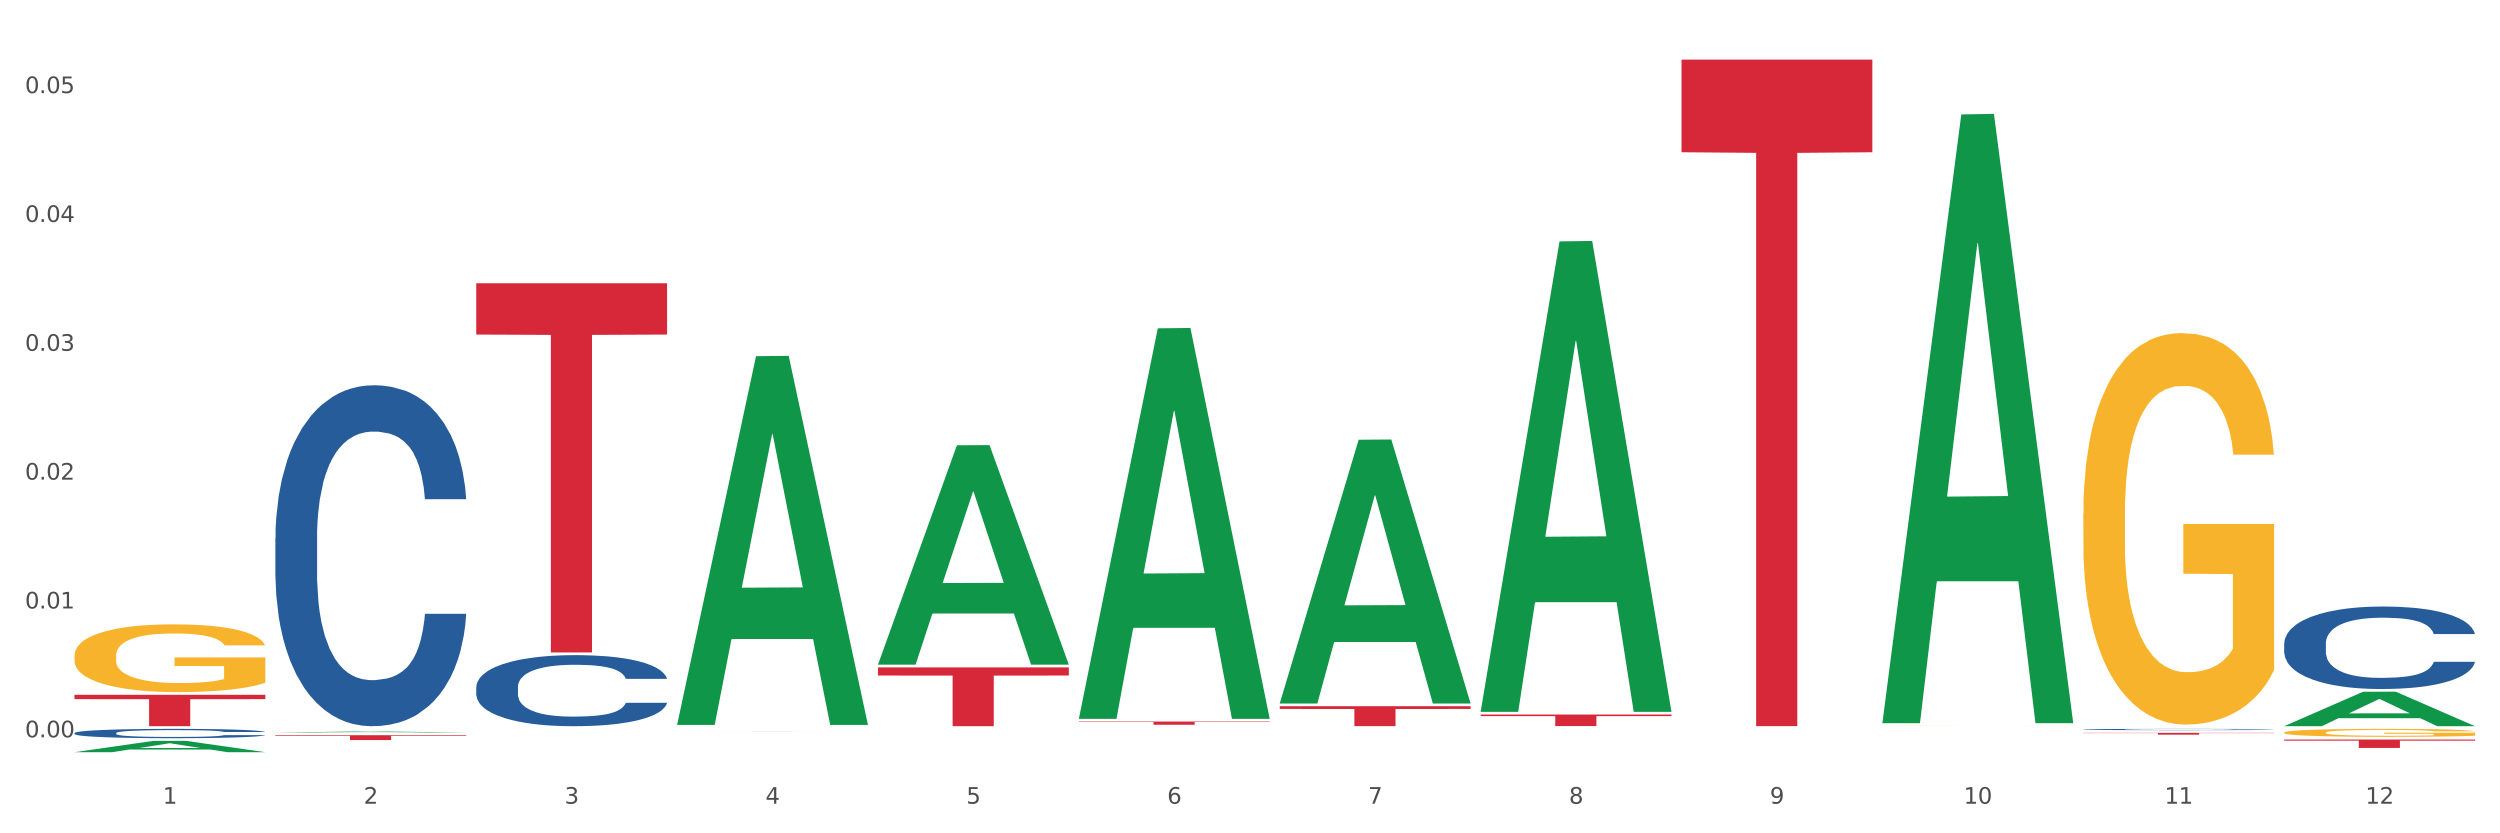 <?xml version="1.0" encoding="utf-8" standalone="no"?>
<!DOCTYPE svg PUBLIC "-//W3C//DTD SVG 1.1//EN"
  "http://www.w3.org/Graphics/SVG/1.1/DTD/svg11.dtd">
<svg xmlns:xlink="http://www.w3.org/1999/xlink" width="1080pt" height="360pt" viewBox="0 0 1080 360" xmlns="http://www.w3.org/2000/svg" version="1.1">
 <rect x="0" y="0" width="1080" height="360" fill="#333333" stroke="none"/>
 <defs>
  <style type="text/css">*{stroke-linejoin: round; stroke-linecap: butt}</style>
 </defs>
 <g id="figure_1">
  <g id="patch_1">
   <path d="M 0 360 
L 1080 360 
L 1080 0 
L 0 0 
z
" style="fill: #ffffff; stroke: #ffffff; stroke-linejoin: miter"/>
  </g>
  <g id="axes_1">
   <g id="matplotlib.axis_1">
    <g id="xtick_1">
     <g id="text_1">
      <!-- 1 -->
      <g style="fill: #4d4d4d" transform="translate(70.342 347.204) scale(0.096 -0.096)">
       <defs>
        <path id="DejaVuSans-31" d="M 794 531 
L 1825 531 
L 1825 4091 
L 703 3866 
L 703 4441 
L 1819 4666 
L 2450 4666 
L 2450 531 
L 3481 531 
L 3481 0 
L 794 0 
L 794 531 
z
" transform="scale(0.016)"/>
       </defs>
       <use xlink:href="#DejaVuSans-31"/>
      </g>
     </g>
    </g>
    <g id="xtick_2">
     <g id="text_2">
      <!-- 2 -->
      <g style="fill: #4d4d4d" transform="translate(157.122 347.204) scale(0.096 -0.096)">
       <defs>
        <path id="DejaVuSans-32" d="M 1228 531 
L 3431 531 
L 3431 0 
L 469 0 
L 469 531 
Q 828 903 1448 1529 
Q 2069 2156 2228 2338 
Q 2531 2678 2651 2914 
Q 2772 3150 2772 3378 
Q 2772 3750 2511 3984 
Q 2250 4219 1831 4219 
Q 1534 4219 1204 4116 
Q 875 4013 500 3803 
L 500 4441 
Q 881 4594 1212 4672 
Q 1544 4750 1819 4750 
Q 2544 4750 2975 4387 
Q 3406 4025 3406 3419 
Q 3406 3131 3298 2873 
Q 3191 2616 2906 2266 
Q 2828 2175 2409 1742 
Q 1991 1309 1228 531 
z
" transform="scale(0.016)"/>
       </defs>
       <use xlink:href="#DejaVuSans-32"/>
      </g>
     </g>
    </g>
    <g id="xtick_3">
     <g id="text_3">
      <!-- 3 -->
      <g style="fill: #4d4d4d" transform="translate(243.902 347.204) scale(0.096 -0.096)">
       <defs>
        <path id="DejaVuSans-33" d="M 2597 2516 
Q 3050 2419 3304 2112 
Q 3559 1806 3559 1356 
Q 3559 666 3084 287 
Q 2609 -91 1734 -91 
Q 1441 -91 1130 -33 
Q 819 25 488 141 
L 488 750 
Q 750 597 1062 519 
Q 1375 441 1716 441 
Q 2309 441 2620 675 
Q 2931 909 2931 1356 
Q 2931 1769 2642 2001 
Q 2353 2234 1838 2234 
L 1294 2234 
L 1294 2753 
L 1863 2753 
Q 2328 2753 2575 2939 
Q 2822 3125 2822 3475 
Q 2822 3834 2567 4026 
Q 2313 4219 1838 4219 
Q 1578 4219 1281 4162 
Q 984 4106 628 3988 
L 628 4550 
Q 988 4650 1302 4700 
Q 1616 4750 1894 4750 
Q 2613 4750 3031 4423 
Q 3450 4097 3450 3541 
Q 3450 3153 3228 2886 
Q 3006 2619 2597 2516 
z
" transform="scale(0.016)"/>
       </defs>
       <use xlink:href="#DejaVuSans-33"/>
      </g>
     </g>
    </g>
    <g id="xtick_4">
     <g id="text_4">
      <!-- 4 -->
      <g style="fill: #4d4d4d" transform="translate(330.683 347.204) scale(0.096 -0.096)">
       <defs>
        <path id="DejaVuSans-34" d="M 2419 4116 
L 825 1625 
L 2419 1625 
L 2419 4116 
z
M 2253 4666 
L 3047 4666 
L 3047 1625 
L 3713 1625 
L 3713 1100 
L 3047 1100 
L 3047 0 
L 2419 0 
L 2419 1100 
L 313 1100 
L 313 1709 
L 2253 4666 
z
" transform="scale(0.016)"/>
       </defs>
       <use xlink:href="#DejaVuSans-34"/>
      </g>
     </g>
    </g>
    <g id="xtick_5">
     <g id="text_5">
      <!-- 5 -->
      <g style="fill: #4d4d4d" transform="translate(417.463 347.204) scale(0.096 -0.096)">
       <defs>
        <path id="DejaVuSans-35" d="M 691 4666 
L 3169 4666 
L 3169 4134 
L 1269 4134 
L 1269 2991 
Q 1406 3038 1543 3061 
Q 1681 3084 1819 3084 
Q 2600 3084 3056 2656 
Q 3513 2228 3513 1497 
Q 3513 744 3044 326 
Q 2575 -91 1722 -91 
Q 1428 -91 1123 -41 
Q 819 9 494 109 
L 494 744 
Q 775 591 1075 516 
Q 1375 441 1709 441 
Q 2250 441 2565 725 
Q 2881 1009 2881 1497 
Q 2881 1984 2565 2268 
Q 2250 2553 1709 2553 
Q 1456 2553 1204 2497 
Q 953 2441 691 2322 
L 691 4666 
z
" transform="scale(0.016)"/>
       </defs>
       <use xlink:href="#DejaVuSans-35"/>
      </g>
     </g>
    </g>
    <g id="xtick_6">
     <g id="text_6">
      <!-- 6 -->
      <g style="fill: #4d4d4d" transform="translate(504.243 347.204) scale(0.096 -0.096)">
       <defs>
        <path id="DejaVuSans-36" d="M 2113 2584 
Q 1688 2584 1439 2293 
Q 1191 2003 1191 1497 
Q 1191 994 1439 701 
Q 1688 409 2113 409 
Q 2538 409 2786 701 
Q 3034 994 3034 1497 
Q 3034 2003 2786 2293 
Q 2538 2584 2113 2584 
z
M 3366 4563 
L 3366 3988 
Q 3128 4100 2886 4159 
Q 2644 4219 2406 4219 
Q 1781 4219 1451 3797 
Q 1122 3375 1075 2522 
Q 1259 2794 1537 2939 
Q 1816 3084 2150 3084 
Q 2853 3084 3261 2657 
Q 3669 2231 3669 1497 
Q 3669 778 3244 343 
Q 2819 -91 2113 -91 
Q 1303 -91 875 529 
Q 447 1150 447 2328 
Q 447 3434 972 4092 
Q 1497 4750 2381 4750 
Q 2619 4750 2861 4703 
Q 3103 4656 3366 4563 
z
" transform="scale(0.016)"/>
       </defs>
       <use xlink:href="#DejaVuSans-36"/>
      </g>
     </g>
    </g>
    <g id="xtick_7">
     <g id="text_7">
      <!-- 7 -->
      <g style="fill: #4d4d4d" transform="translate(591.024 347.204) scale(0.096 -0.096)">
       <defs>
        <path id="DejaVuSans-37" d="M 525 4666 
L 3525 4666 
L 3525 4397 
L 1831 0 
L 1172 0 
L 2766 4134 
L 525 4134 
L 525 4666 
z
" transform="scale(0.016)"/>
       </defs>
       <use xlink:href="#DejaVuSans-37"/>
      </g>
     </g>
    </g>
    <g id="xtick_8">
     <g id="text_8">
      <!-- 8 -->
      <g style="fill: #4d4d4d" transform="translate(677.804 347.204) scale(0.096 -0.096)">
       <defs>
        <path id="DejaVuSans-38" d="M 2034 2216 
Q 1584 2216 1326 1975 
Q 1069 1734 1069 1313 
Q 1069 891 1326 650 
Q 1584 409 2034 409 
Q 2484 409 2743 651 
Q 3003 894 3003 1313 
Q 3003 1734 2745 1975 
Q 2488 2216 2034 2216 
z
M 1403 2484 
Q 997 2584 770 2862 
Q 544 3141 544 3541 
Q 544 4100 942 4425 
Q 1341 4750 2034 4750 
Q 2731 4750 3128 4425 
Q 3525 4100 3525 3541 
Q 3525 3141 3298 2862 
Q 3072 2584 2669 2484 
Q 3125 2378 3379 2068 
Q 3634 1759 3634 1313 
Q 3634 634 3220 271 
Q 2806 -91 2034 -91 
Q 1263 -91 848 271 
Q 434 634 434 1313 
Q 434 1759 690 2068 
Q 947 2378 1403 2484 
z
M 1172 3481 
Q 1172 3119 1398 2916 
Q 1625 2713 2034 2713 
Q 2441 2713 2670 2916 
Q 2900 3119 2900 3481 
Q 2900 3844 2670 4047 
Q 2441 4250 2034 4250 
Q 1625 4250 1398 4047 
Q 1172 3844 1172 3481 
z
" transform="scale(0.016)"/>
       </defs>
       <use xlink:href="#DejaVuSans-38"/>
      </g>
     </g>
    </g>
    <g id="xtick_9">
     <g id="text_9">
      <!-- 9 -->
      <g style="fill: #4d4d4d" transform="translate(764.584 347.204) scale(0.096 -0.096)">
       <defs>
        <path id="DejaVuSans-39" d="M 703 97 
L 703 672 
Q 941 559 1184 500 
Q 1428 441 1663 441 
Q 2288 441 2617 861 
Q 2947 1281 2994 2138 
Q 2813 1869 2534 1725 
Q 2256 1581 1919 1581 
Q 1219 1581 811 2004 
Q 403 2428 403 3163 
Q 403 3881 828 4315 
Q 1253 4750 1959 4750 
Q 2769 4750 3195 4129 
Q 3622 3509 3622 2328 
Q 3622 1225 3098 567 
Q 2575 -91 1691 -91 
Q 1453 -91 1209 -44 
Q 966 3 703 97 
z
M 1959 2075 
Q 2384 2075 2632 2365 
Q 2881 2656 2881 3163 
Q 2881 3666 2632 3958 
Q 2384 4250 1959 4250 
Q 1534 4250 1286 3958 
Q 1038 3666 1038 3163 
Q 1038 2656 1286 2365 
Q 1534 2075 1959 2075 
z
" transform="scale(0.016)"/>
       </defs>
       <use xlink:href="#DejaVuSans-39"/>
      </g>
     </g>
    </g>
    <g id="xtick_10">
     <g id="text_10">
      <!-- 10 -->
      <g style="fill: #4d4d4d" transform="translate(848.311 347.204) scale(0.096 -0.096)">
       <defs>
        <path id="DejaVuSans-30" d="M 2034 4250 
Q 1547 4250 1301 3770 
Q 1056 3291 1056 2328 
Q 1056 1369 1301 889 
Q 1547 409 2034 409 
Q 2525 409 2770 889 
Q 3016 1369 3016 2328 
Q 3016 3291 2770 3770 
Q 2525 4250 2034 4250 
z
M 2034 4750 
Q 2819 4750 3233 4129 
Q 3647 3509 3647 2328 
Q 3647 1150 3233 529 
Q 2819 -91 2034 -91 
Q 1250 -91 836 529 
Q 422 1150 422 2328 
Q 422 3509 836 4129 
Q 1250 4750 2034 4750 
z
" transform="scale(0.016)"/>
       </defs>
       <use xlink:href="#DejaVuSans-31"/>
       <use xlink:href="#DejaVuSans-30" transform="translate(63.623 0)"/>
      </g>
     </g>
    </g>
    <g id="xtick_11">
     <g id="text_11">
      <!-- 11 -->
      <g style="fill: #4d4d4d" transform="translate(935.091 347.204) scale(0.096 -0.096)">
       <use xlink:href="#DejaVuSans-31"/>
       <use xlink:href="#DejaVuSans-31" transform="translate(63.623 0)"/>
      </g>
     </g>
    </g>
    <g id="xtick_12">
     <g id="text_12">
      <!-- 12 -->
      <g style="fill: #4d4d4d" transform="translate(1021.871 347.204) scale(0.096 -0.096)">
       <use xlink:href="#DejaVuSans-31"/>
       <use xlink:href="#DejaVuSans-32" transform="translate(63.623 0)"/>
      </g>
     </g>
    </g>
    <g id="xtick_13"/>
    <g id="xtick_14"/>
    <g id="xtick_15"/>
    <g id="xtick_16"/>
    <g id="xtick_17"/>
    <g id="xtick_18"/>
    <g id="xtick_19"/>
    <g id="xtick_20"/>
    <g id="xtick_21"/>
    <g id="xtick_22"/>
    <g id="xtick_23"/>
   </g>
   <g id="matplotlib.axis_2">
    <g id="ytick_1">
     <g id="text_13">
      <!-- 0.00 -->
      <g style="fill: #4d4d4d" transform="translate(10.8 318.524) scale(0.096 -0.096)">
       <defs>
        <path id="DejaVuSans-2e" d="M 684 794 
L 1344 794 
L 1344 0 
L 684 0 
L 684 794 
z
" transform="scale(0.016)"/>
       </defs>
       <use xlink:href="#DejaVuSans-30"/>
       <use xlink:href="#DejaVuSans-2e" transform="translate(63.623 0)"/>
       <use xlink:href="#DejaVuSans-30" transform="translate(95.41 0)"/>
       <use xlink:href="#DejaVuSans-30" transform="translate(159.033 0)"/>
      </g>
     </g>
    </g>
    <g id="ytick_2">
     <g id="text_14">
      <!-- 0.01 -->
      <g style="fill: #4d4d4d" transform="translate(10.8 262.864) scale(0.096 -0.096)">
       <use xlink:href="#DejaVuSans-30"/>
       <use xlink:href="#DejaVuSans-2e" transform="translate(63.623 0)"/>
       <use xlink:href="#DejaVuSans-30" transform="translate(95.41 0)"/>
       <use xlink:href="#DejaVuSans-31" transform="translate(159.033 0)"/>
      </g>
     </g>
    </g>
    <g id="ytick_3">
     <g id="text_15">
      <!-- 0.02 -->
      <g style="fill: #4d4d4d" transform="translate(10.8 207.205) scale(0.096 -0.096)">
       <use xlink:href="#DejaVuSans-30"/>
       <use xlink:href="#DejaVuSans-2e" transform="translate(63.623 0)"/>
       <use xlink:href="#DejaVuSans-30" transform="translate(95.41 0)"/>
       <use xlink:href="#DejaVuSans-32" transform="translate(159.033 0)"/>
      </g>
     </g>
    </g>
    <g id="ytick_4">
     <g id="text_16">
      <!-- 0.03 -->
      <g style="fill: #4d4d4d" transform="translate(10.8 151.545) scale(0.096 -0.096)">
       <use xlink:href="#DejaVuSans-30"/>
       <use xlink:href="#DejaVuSans-2e" transform="translate(63.623 0)"/>
       <use xlink:href="#DejaVuSans-30" transform="translate(95.41 0)"/>
       <use xlink:href="#DejaVuSans-33" transform="translate(159.033 0)"/>
      </g>
     </g>
    </g>
    <g id="ytick_5">
     <g id="text_17">
      <!-- 0.04 -->
      <g style="fill: #4d4d4d" transform="translate(10.8 95.886) scale(0.096 -0.096)">
       <use xlink:href="#DejaVuSans-30"/>
       <use xlink:href="#DejaVuSans-2e" transform="translate(63.623 0)"/>
       <use xlink:href="#DejaVuSans-30" transform="translate(95.41 0)"/>
       <use xlink:href="#DejaVuSans-34" transform="translate(159.033 0)"/>
      </g>
     </g>
    </g>
    <g id="ytick_6">
     <g id="text_18">
      <!-- 0.05 -->
      <g style="fill: #4d4d4d" transform="translate(10.8 40.227) scale(0.096 -0.096)">
       <use xlink:href="#DejaVuSans-30"/>
       <use xlink:href="#DejaVuSans-2e" transform="translate(63.623 0)"/>
       <use xlink:href="#DejaVuSans-30" transform="translate(95.41 0)"/>
       <use xlink:href="#DejaVuSans-35" transform="translate(159.033 0)"/>
      </g>
     </g>
    </g>
    <g id="ytick_7"/>
    <g id="ytick_8"/>
    <g id="ytick_9"/>
    <g id="ytick_10"/>
    <g id="ytick_11"/>
   </g>
   <g id="PolyCollection_1">
    <path d="M 32.175 324.94 
L 32.26 324.936 
L 66.256 320.058 
L 80.365 320.054 
L 114.616 324.95 
L 98.298 324.95 
L 90.904 323.809 
L 55.803 323.809 
L 55.548 323.828 
L 48.408 324.95 
L 32.175 324.95 
L 32.175 324.94 
L 60.222 323.129 
L 86.484 323.125 
L 73.481 321.097 
L 73.311 321.088 
L 73.141 321.102 
L 60.137 323.125 
L 60.222 323.129 
L 32.175 324.94 
z
" clip-path="url(#pef6e9299aa)" style="fill: #109648"/>
    <path d="M 986.759 316.465 
L 986.856 316.462 
L 986.856 316.349 
L 987.051 316.252 
L 988.024 316.016 
L 989.484 315.821 
L 990.555 315.718 
L 991.625 315.633 
L 992.891 315.548 
L 994.448 315.461 
L 997.271 315.332 
L 999.023 315.266 
L 1001.164 315.197 
L 1005.057 315.096 
L 1007.88 315.04 
L 1010.8 314.993 
L 1015.569 314.936 
L 1018.684 314.911 
L 1021.993 314.892 
L 1025.984 314.88 
L 1029.001 314.877 
L 1035.62 314.886 
L 1041.265 314.914 
L 1043.991 314.936 
L 1047.495 314.974 
L 1049.344 314.999 
L 1052.361 315.049 
L 1055.476 315.115 
L 1057.617 315.172 
L 1060.829 315.278 
L 1063.263 315.385 
L 1065.501 315.517 
L 1066.669 315.608 
L 1067.545 315.693 
L 1068.324 315.79 
L 1069.103 315.944 
L 1051.583 315.944 
L 1050.901 315.834 
L 1049.831 315.73 
L 1048.273 315.63 
L 1046.911 315.567 
L 1044.575 315.489 
L 1042.433 315.439 
L 1040.195 315.401 
L 1037.469 315.369 
L 1035.328 315.354 
L 1032.311 315.341 
L 1026.373 315.344 
L 1022.383 315.369 
L 1019.657 315.401 
L 1017.905 315.429 
L 1016.348 315.461 
L 1014.596 315.504 
L 1012.552 315.57 
L 1011.092 315.63 
L 1009.632 315.705 
L 1008.464 315.781 
L 1007.393 315.869 
L 1006.517 315.963 
L 1005.836 316.06 
L 1005.252 316.179 
L 1004.765 316.377 
L 1004.765 316.807 
L 1004.96 316.904 
L 1005.447 317.033 
L 1006.031 317.13 
L 1007.004 317.247 
L 1007.88 317.325 
L 1009.535 317.438 
L 1011.384 317.532 
L 1012.844 317.592 
L 1014.304 317.642 
L 1016.835 317.711 
L 1019.657 317.768 
L 1022.091 317.802 
L 1025.4 317.834 
L 1027.639 317.846 
L 1029.585 317.852 
L 1034.355 317.852 
L 1037.761 317.843 
L 1041.557 317.821 
L 1044.477 317.793 
L 1046.911 317.758 
L 1049.636 317.702 
L 1051.388 317.648 
L 1051.388 316.992 
L 1029.975 316.989 
L 1029.975 316.553 
L 1069.2 316.553 
L 1069.2 317.834 
L 1067.545 317.899 
L 1065.696 317.959 
L 1063.749 318.012 
L 1060.829 318.078 
L 1057.325 318.141 
L 1054.211 318.185 
L 1050.901 318.223 
L 1047.008 318.257 
L 1041.947 318.289 
L 1038.832 318.301 
L 1034.939 318.311 
L 1030.364 318.314 
L 1026.373 318.308 
L 1022.48 318.292 
L 1018.392 318.264 
L 1014.401 318.223 
L 1011.384 318.182 
L 1008.367 318.132 
L 1005.155 318.066 
L 1002.624 318.003 
L 1000.677 317.947 
L 998.536 317.874 
L 996.2 317.78 
L 994.448 317.695 
L 992.891 317.608 
L 991.236 317.495 
L 990.068 317.397 
L 988.9 317.275 
L 988.219 317.184 
L 987.44 317.043 
L 986.856 316.845 
L 986.759 316.465 
z
" clip-path="url(#pef6e9299aa)" style="fill: #f7b32b"/>
    <path d="M 32.175 283.25 
L 32.272 283.224 
L 32.272 282.261 
L 32.467 281.432 
L 33.44 279.428 
L 34.9 277.77 
L 35.971 276.888 
L 37.042 276.166 
L 38.307 275.445 
L 39.864 274.696 
L 42.687 273.6 
L 44.439 273.039 
L 46.58 272.451 
L 50.474 271.595 
L 53.296 271.114 
L 56.216 270.713 
L 60.986 270.232 
L 64.1 270.018 
L 67.41 269.858 
L 71.4 269.751 
L 74.418 269.724 
L 81.036 269.804 
L 86.682 270.045 
L 89.407 270.232 
L 92.911 270.553 
L 94.76 270.767 
L 97.778 271.194 
L 100.892 271.756 
L 103.034 272.237 
L 106.246 273.146 
L 108.679 274.055 
L 110.918 275.177 
L 112.086 275.953 
L 112.962 276.674 
L 113.74 277.503 
L 114.519 278.813 
L 96.999 278.813 
L 96.318 277.877 
L 95.247 276.995 
L 93.69 276.14 
L 92.327 275.605 
L 89.991 274.937 
L 87.85 274.509 
L 85.611 274.188 
L 82.886 273.921 
L 80.744 273.787 
L 77.727 273.68 
L 71.79 273.707 
L 67.799 273.921 
L 65.074 274.188 
L 63.322 274.429 
L 61.764 274.696 
L 60.012 275.07 
L 57.968 275.632 
L 56.508 276.14 
L 55.048 276.781 
L 53.88 277.423 
L 52.81 278.171 
L 51.934 278.973 
L 51.252 279.802 
L 50.668 280.818 
L 50.182 282.502 
L 50.182 286.164 
L 50.376 286.993 
L 50.863 288.089 
L 51.447 288.917 
L 52.42 289.906 
L 53.296 290.575 
L 54.951 291.537 
L 56.8 292.339 
L 58.26 292.847 
L 59.72 293.275 
L 62.251 293.863 
L 65.074 294.344 
L 67.507 294.638 
L 70.816 294.905 
L 73.055 295.012 
L 75.002 295.066 
L 79.771 295.066 
L 83.178 294.985 
L 86.974 294.798 
L 89.894 294.558 
L 92.327 294.264 
L 95.052 293.782 
L 96.804 293.328 
L 96.804 287.741 
L 75.391 287.714 
L 75.391 283.999 
L 114.616 283.999 
L 114.616 294.905 
L 112.962 295.467 
L 111.112 295.974 
L 109.166 296.429 
L 106.246 296.99 
L 102.742 297.525 
L 99.627 297.899 
L 96.318 298.22 
L 92.424 298.514 
L 87.363 298.781 
L 84.248 298.888 
L 80.355 298.968 
L 75.78 298.995 
L 71.79 298.942 
L 67.896 298.808 
L 63.808 298.567 
L 59.818 298.22 
L 56.8 297.872 
L 53.783 297.445 
L 50.571 296.883 
L 48.04 296.349 
L 46.094 295.867 
L 43.952 295.253 
L 41.616 294.451 
L 39.864 293.729 
L 38.307 292.98 
L 36.652 292.018 
L 35.484 291.189 
L 34.316 290.147 
L 33.635 289.372 
L 32.856 288.169 
L 32.272 286.485 
L 32.175 283.25 
z
" clip-path="url(#pef6e9299aa)" style="fill: #f7b32b"/>
    <path d="M 32.175 300.152 
L 114.616 300.152 
L 114.616 302.037 
L 82.187 302.05 
L 82.187 313.72 
L 64.409 313.72 
L 64.409 302.05 
L 32.175 302.037 
L 32.175 300.164 
L 32.175 300.152 
z
" clip-path="url(#pef6e9299aa)" style="fill: #d62839"/>
    <path d="M 118.955 317.596 
L 201.397 317.596 
L 201.397 317.891 
L 168.967 317.893 
L 168.967 319.718 
L 151.189 319.718 
L 151.189 317.893 
L 118.955 317.891 
L 118.955 317.598 
L 118.955 317.596 
z
" clip-path="url(#pef6e9299aa)" style="fill: #d62839"/>
    <path d="M 205.736 122.365 
L 288.177 122.365 
L 288.177 144.53 
L 255.747 144.68 
L 255.747 281.864 
L 237.97 281.864 
L 237.97 144.68 
L 205.736 144.53 
L 205.736 122.515 
L 205.736 122.365 
z
" clip-path="url(#pef6e9299aa)" style="fill: #d62839"/>
    <path d="M 292.516 315.966 
L 374.957 315.966 
L 374.957 315.971 
L 342.528 315.971 
L 342.528 316.003 
L 324.75 316.003 
L 324.75 315.971 
L 292.516 315.971 
L 292.516 315.966 
L 292.516 315.966 
z
" clip-path="url(#pef6e9299aa)" style="fill: #d62839"/>
    <path d="M 379.296 288.306 
L 461.738 288.306 
L 461.738 291.838 
L 429.308 291.861 
L 429.308 313.72 
L 411.531 313.72 
L 411.531 291.861 
L 379.296 291.838 
L 379.296 288.33 
L 379.296 288.306 
z
" clip-path="url(#pef6e9299aa)" style="fill: #d62839"/>
    <path d="M 466.077 311.705 
L 548.518 311.705 
L 548.518 311.897 
L 516.088 311.898 
L 516.088 313.087 
L 498.311 313.087 
L 498.311 311.898 
L 466.077 311.897 
L 466.077 311.706 
L 466.077 311.705 
z
" clip-path="url(#pef6e9299aa)" style="fill: #d62839"/>
    <path d="M 639.637 308.672 
L 722.079 308.672 
L 722.079 309.367 
L 689.649 309.372 
L 689.649 313.674 
L 671.872 313.674 
L 671.872 309.372 
L 639.637 309.367 
L 639.637 308.677 
L 639.637 308.672 
z
" clip-path="url(#pef6e9299aa)" style="fill: #d62839"/>
    <path d="M 726.418 25.759 
L 808.859 25.759 
L 808.859 65.772 
L 776.429 66.042 
L 776.429 313.685 
L 758.652 313.685 
L 758.652 66.042 
L 726.418 65.772 
L 726.418 26.03 
L 726.418 25.759 
z
" clip-path="url(#pef6e9299aa)" style="fill: #d62839"/>
    <path d="M 986.759 278.031 
L 986.856 277.999 
L 986.856 277.088 
L 987.148 275.851 
L 988.22 273.573 
L 989.585 271.849 
L 991.923 269.831 
L 993.19 268.985 
L 994.847 268.041 
L 998.258 266.512 
L 1002.156 265.21 
L 1004.884 264.494 
L 1006.93 264.039 
L 1011.511 263.225 
L 1014.142 262.867 
L 1016.87 262.574 
L 1019.209 262.379 
L 1023.107 262.151 
L 1026.225 262.054 
L 1029.831 262.021 
L 1032.852 262.054 
L 1036.847 262.184 
L 1042.694 262.574 
L 1044.935 262.802 
L 1047.956 263.193 
L 1051.075 263.713 
L 1053.608 264.234 
L 1056.532 264.982 
L 1059.553 265.959 
L 1062.476 267.195 
L 1064.522 268.334 
L 1066.179 269.538 
L 1067.641 271.002 
L 1068.713 272.597 
L 1069.2 273.931 
L 1051.367 273.931 
L 1050.88 272.727 
L 1049.905 271.425 
L 1048.931 270.547 
L 1047.859 269.831 
L 1046.202 269.017 
L 1044.74 268.497 
L 1042.304 267.879 
L 1040.063 267.488 
L 1038.211 267.26 
L 1035.97 267.065 
L 1031.195 266.87 
L 1027.784 266.87 
L 1025.641 266.935 
L 1023.009 267.098 
L 1020.768 267.325 
L 1018.137 267.716 
L 1016.091 268.139 
L 1014.044 268.692 
L 1012.875 269.083 
L 1011.121 269.798 
L 1009.951 270.384 
L 1008.392 271.393 
L 1007.515 272.109 
L 1005.956 273.964 
L 1005.274 275.33 
L 1004.982 276.274 
L 1004.787 277.315 
L 1004.787 282.392 
L 1005.371 284.669 
L 1005.859 285.646 
L 1006.638 286.752 
L 1008.1 288.184 
L 1010.244 289.583 
L 1012.485 290.592 
L 1014.337 291.21 
L 1016.091 291.666 
L 1017.845 292.024 
L 1019.989 292.349 
L 1021.743 292.544 
L 1024.374 292.739 
L 1027.492 292.837 
L 1029.928 292.837 
L 1034.898 292.674 
L 1037.139 292.512 
L 1039.283 292.284 
L 1041.622 291.926 
L 1043.474 291.535 
L 1044.546 291.243 
L 1046.3 290.624 
L 1047.664 289.974 
L 1048.833 289.225 
L 1049.613 288.574 
L 1050.49 287.598 
L 1051.172 286.492 
L 1051.367 285.906 
L 1069.2 285.906 
L 1068.81 287.077 
L 1068.128 288.216 
L 1066.764 289.746 
L 1065.692 290.624 
L 1064.035 291.698 
L 1062.281 292.609 
L 1059.845 293.618 
L 1057.604 294.366 
L 1055.265 295.017 
L 1052.731 295.603 
L 1048.151 296.417 
L 1046.495 296.644 
L 1042.986 297.035 
L 1040.258 297.263 
L 1036.262 297.49 
L 1032.17 297.621 
L 1027.882 297.653 
L 1024.081 297.588 
L 1019.891 297.393 
L 1017.26 297.198 
L 1014.337 296.905 
L 1010.926 296.449 
L 1007.71 295.896 
L 1004.689 295.245 
L 1001.863 294.497 
L 999.232 293.651 
L 995.821 292.251 
L 993.288 290.885 
L 991.436 289.616 
L 990.169 288.542 
L 988.903 287.175 
L 988.22 286.231 
L 987.148 283.954 
L 986.759 281.838 
L 986.759 278.031 
z
" clip-path="url(#pef6e9299aa)" style="fill: #255c99"/>
    <path d="M 899.978 315.128 
L 900.076 315.127 
L 900.076 315.113 
L 900.368 315.094 
L 901.44 315.058 
L 902.804 315.031 
L 905.143 314.999 
L 906.41 314.986 
L 908.067 314.971 
L 911.477 314.947 
L 915.375 314.927 
L 918.104 314.915 
L 920.15 314.908 
L 924.73 314.896 
L 927.361 314.89 
L 930.09 314.885 
L 932.429 314.882 
L 936.327 314.879 
L 939.445 314.877 
L 943.051 314.877 
L 946.071 314.877 
L 950.067 314.879 
L 955.914 314.885 
L 958.155 314.889 
L 961.176 314.895 
L 964.294 314.903 
L 966.828 314.911 
L 969.751 314.923 
L 972.772 314.938 
L 975.696 314.958 
L 977.742 314.976 
L 979.399 314.995 
L 980.86 315.018 
L 981.932 315.043 
L 982.42 315.063 
L 964.587 315.063 
L 964.099 315.045 
L 963.125 315.024 
L 962.15 315.01 
L 961.078 314.999 
L 959.422 314.986 
L 957.96 314.978 
L 955.524 314.969 
L 953.283 314.962 
L 951.431 314.959 
L 949.19 314.956 
L 944.415 314.953 
L 941.004 314.953 
L 938.86 314.954 
L 936.229 314.956 
L 933.988 314.96 
L 931.357 314.966 
L 929.31 314.973 
L 927.264 314.981 
L 926.095 314.987 
L 924.34 314.999 
L 923.171 315.008 
L 921.612 315.024 
L 920.735 315.035 
L 919.176 315.064 
L 918.494 315.085 
L 918.201 315.1 
L 918.006 315.117 
L 918.006 315.196 
L 918.591 315.232 
L 919.078 315.247 
L 919.858 315.265 
L 921.32 315.287 
L 923.463 315.309 
L 925.705 315.325 
L 927.556 315.335 
L 929.31 315.342 
L 931.064 315.347 
L 933.208 315.352 
L 934.962 315.355 
L 937.593 315.359 
L 940.712 315.36 
L 943.148 315.36 
L 948.118 315.357 
L 950.359 315.355 
L 952.503 315.351 
L 954.842 315.346 
L 956.693 315.34 
L 957.765 315.335 
L 959.519 315.325 
L 960.884 315.315 
L 962.053 315.303 
L 962.833 315.293 
L 963.71 315.278 
L 964.392 315.261 
L 964.587 315.251 
L 982.42 315.251 
L 982.03 315.27 
L 981.348 315.288 
L 979.983 315.312 
L 978.912 315.325 
L 977.255 315.342 
L 975.501 315.356 
L 973.065 315.372 
L 970.823 315.384 
L 968.485 315.394 
L 965.951 315.403 
L 961.371 315.416 
L 959.714 315.42 
L 956.206 315.426 
L 953.477 315.429 
L 949.482 315.433 
L 945.389 315.435 
L 941.102 315.436 
L 937.301 315.435 
L 933.111 315.432 
L 930.48 315.428 
L 927.556 315.424 
L 924.146 315.417 
L 920.93 315.408 
L 917.909 315.398 
L 915.083 315.386 
L 912.452 315.373 
L 909.041 315.351 
L 906.507 315.329 
L 904.656 315.31 
L 903.389 315.293 
L 902.122 315.271 
L 901.44 315.256 
L 900.368 315.221 
L 899.978 315.188 
L 899.978 315.128 
z
" clip-path="url(#pef6e9299aa)" style="fill: #255c99"/>
    <path d="M 205.736 296.814 
L 205.833 296.786 
L 205.833 296.001 
L 206.125 294.936 
L 207.197 292.973 
L 208.562 291.487 
L 210.9 289.749 
L 212.167 289.02 
L 213.824 288.207 
L 217.235 286.889 
L 221.133 285.768 
L 223.861 285.151 
L 225.907 284.758 
L 230.488 284.057 
L 233.119 283.749 
L 235.847 283.497 
L 238.186 283.328 
L 242.084 283.132 
L 245.202 283.048 
L 248.808 283.02 
L 251.829 283.048 
L 255.824 283.16 
L 261.671 283.497 
L 263.912 283.693 
L 266.933 284.029 
L 270.052 284.478 
L 272.585 284.927 
L 275.509 285.571 
L 278.53 286.412 
L 281.453 287.478 
L 283.499 288.459 
L 285.156 289.497 
L 286.618 290.758 
L 287.69 292.132 
L 288.177 293.281 
L 270.344 293.281 
L 269.857 292.244 
L 268.882 291.123 
L 267.908 290.366 
L 266.836 289.749 
L 265.179 289.048 
L 263.717 288.599 
L 261.281 288.067 
L 259.04 287.73 
L 257.188 287.534 
L 254.947 287.366 
L 250.172 287.198 
L 246.761 287.198 
L 244.618 287.254 
L 241.986 287.394 
L 239.745 287.59 
L 237.114 287.926 
L 235.068 288.291 
L 233.021 288.768 
L 231.852 289.104 
L 230.098 289.721 
L 228.928 290.225 
L 227.369 291.095 
L 226.492 291.711 
L 224.933 293.31 
L 224.251 294.487 
L 223.959 295.3 
L 223.764 296.197 
L 223.764 300.571 
L 224.348 302.534 
L 224.836 303.375 
L 225.615 304.328 
L 227.077 305.562 
L 229.221 306.767 
L 231.462 307.636 
L 233.314 308.169 
L 235.068 308.561 
L 236.822 308.87 
L 238.966 309.15 
L 240.72 309.318 
L 243.351 309.487 
L 246.469 309.571 
L 248.905 309.571 
L 253.875 309.431 
L 256.116 309.29 
L 258.26 309.094 
L 260.599 308.786 
L 262.451 308.449 
L 263.523 308.197 
L 265.277 307.664 
L 266.641 307.104 
L 267.81 306.459 
L 268.59 305.898 
L 269.467 305.057 
L 270.149 304.104 
L 270.344 303.599 
L 288.177 303.599 
L 287.787 304.608 
L 287.105 305.59 
L 285.741 306.907 
L 284.669 307.664 
L 283.012 308.589 
L 281.258 309.375 
L 278.822 310.244 
L 276.581 310.888 
L 274.242 311.449 
L 271.708 311.954 
L 267.128 312.655 
L 265.472 312.851 
L 261.963 313.188 
L 259.235 313.384 
L 255.239 313.58 
L 251.147 313.692 
L 246.859 313.72 
L 243.058 313.664 
L 238.868 313.496 
L 236.237 313.328 
L 233.314 313.075 
L 229.903 312.683 
L 226.687 312.206 
L 223.666 311.645 
L 220.84 311.001 
L 218.209 310.272 
L 214.798 309.066 
L 212.265 307.889 
L 210.413 306.795 
L 209.146 305.87 
L 207.88 304.692 
L 207.197 303.879 
L 206.125 301.917 
L 205.736 300.094 
L 205.736 296.814 
z
" clip-path="url(#pef6e9299aa)" style="fill: #255c99"/>
    <path d="M 118.955 232.611 
L 119.053 232.476 
L 119.053 228.71 
L 119.345 223.598 
L 120.417 214.183 
L 121.781 207.054 
L 124.12 198.714 
L 125.387 195.217 
L 127.044 191.316 
L 130.454 184.994 
L 134.352 179.614 
L 137.081 176.655 
L 139.127 174.771 
L 143.707 171.409 
L 146.338 169.929 
L 149.067 168.718 
L 151.406 167.911 
L 155.304 166.97 
L 158.422 166.566 
L 162.028 166.432 
L 165.048 166.566 
L 169.044 167.104 
L 174.891 168.718 
L 177.132 169.66 
L 180.153 171.274 
L 183.271 173.426 
L 185.805 175.578 
L 188.728 178.672 
L 191.749 182.707 
L 194.673 187.819 
L 196.719 192.527 
L 198.376 197.504 
L 199.837 203.557 
L 200.909 210.147 
L 201.397 215.662 
L 183.564 215.662 
L 183.076 210.686 
L 182.102 205.305 
L 181.127 201.673 
L 180.055 198.714 
L 178.399 195.351 
L 176.937 193.199 
L 174.501 190.644 
L 172.26 189.029 
L 170.408 188.088 
L 168.167 187.281 
L 163.392 186.474 
L 159.981 186.474 
L 157.837 186.743 
L 155.206 187.415 
L 152.965 188.357 
L 150.334 189.971 
L 148.287 191.72 
L 146.241 194.006 
L 145.071 195.62 
L 143.317 198.58 
L 142.148 201.001 
L 140.589 205.171 
L 139.712 208.13 
L 138.153 215.797 
L 137.471 221.446 
L 137.178 225.347 
L 136.983 229.651 
L 136.983 250.635 
L 137.568 260.051 
L 138.055 264.086 
L 138.835 268.659 
L 140.297 274.578 
L 142.44 280.362 
L 144.682 284.532 
L 146.533 287.087 
L 148.287 288.97 
L 150.041 290.45 
L 152.185 291.795 
L 153.939 292.602 
L 156.57 293.409 
L 159.689 293.813 
L 162.125 293.813 
L 167.095 293.14 
L 169.336 292.468 
L 171.48 291.526 
L 173.819 290.046 
L 175.67 288.432 
L 176.742 287.222 
L 178.496 284.666 
L 179.861 281.976 
L 181.03 278.882 
L 181.81 276.192 
L 182.687 272.157 
L 183.369 267.583 
L 183.564 265.162 
L 201.397 265.162 
L 201.007 270.004 
L 200.325 274.712 
L 198.96 281.034 
L 197.889 284.666 
L 196.232 289.105 
L 194.478 292.871 
L 192.042 297.041 
L 189.8 300.135 
L 187.462 302.825 
L 184.928 305.246 
L 180.348 308.609 
L 178.691 309.55 
L 175.183 311.165 
L 172.454 312.106 
L 168.459 313.048 
L 164.366 313.586 
L 160.079 313.72 
L 156.278 313.451 
L 152.088 312.644 
L 149.457 311.837 
L 146.533 310.626 
L 143.123 308.743 
L 139.907 306.457 
L 136.886 303.766 
L 134.06 300.673 
L 131.429 297.175 
L 128.018 291.392 
L 125.484 285.742 
L 123.633 280.496 
L 122.366 276.057 
L 121.099 270.408 
L 120.417 266.507 
L 119.345 257.091 
L 118.955 248.348 
L 118.955 232.611 
z
" clip-path="url(#pef6e9299aa)" style="fill: #255c99"/>
    <path d="M 32.175 316.683 
L 32.272 316.68 
L 32.272 316.577 
L 32.565 316.437 
L 33.637 316.18 
L 35.001 315.986 
L 37.34 315.758 
L 38.607 315.662 
L 40.263 315.556 
L 43.674 315.383 
L 47.572 315.237 
L 50.3 315.156 
L 52.347 315.104 
L 56.927 315.013 
L 59.558 314.972 
L 62.287 314.939 
L 64.625 314.917 
L 68.523 314.891 
L 71.642 314.88 
L 75.247 314.877 
L 78.268 314.88 
L 82.263 314.895 
L 88.11 314.939 
L 90.352 314.965 
L 93.373 315.009 
L 96.491 315.068 
L 99.025 315.126 
L 101.948 315.211 
L 104.969 315.321 
L 107.892 315.46 
L 109.939 315.589 
L 111.595 315.725 
L 113.057 315.89 
L 114.129 316.07 
L 114.616 316.221 
L 96.783 316.221 
L 96.296 316.085 
L 95.322 315.938 
L 94.347 315.839 
L 93.275 315.758 
L 91.619 315.666 
L 90.157 315.607 
L 87.721 315.538 
L 85.479 315.494 
L 83.628 315.468 
L 81.386 315.446 
L 76.611 315.424 
L 73.201 315.424 
L 71.057 315.431 
L 68.426 315.449 
L 66.184 315.475 
L 63.553 315.519 
L 61.507 315.567 
L 59.461 315.629 
L 58.291 315.673 
L 56.537 315.754 
L 55.368 315.82 
L 53.809 315.934 
L 52.932 316.015 
L 51.372 316.224 
L 50.69 316.378 
L 50.398 316.485 
L 50.203 316.602 
L 50.203 317.175 
L 50.788 317.432 
L 51.275 317.542 
L 52.054 317.667 
L 53.516 317.829 
L 55.66 317.987 
L 57.901 318.101 
L 59.753 318.17 
L 61.507 318.222 
L 63.261 318.262 
L 65.405 318.299 
L 67.159 318.321 
L 69.79 318.343 
L 72.908 318.354 
L 75.345 318.354 
L 80.314 318.336 
L 82.556 318.317 
L 84.7 318.291 
L 87.038 318.251 
L 88.89 318.207 
L 89.962 318.174 
L 91.716 318.104 
L 93.08 318.031 
L 94.25 317.946 
L 95.029 317.873 
L 95.906 317.763 
L 96.588 317.638 
L 96.783 317.572 
L 114.616 317.572 
L 114.227 317.704 
L 113.544 317.832 
L 112.18 318.005 
L 111.108 318.104 
L 109.452 318.225 
L 107.697 318.328 
L 105.261 318.442 
L 103.02 318.526 
L 100.681 318.6 
L 98.148 318.666 
L 93.567 318.758 
L 91.911 318.784 
L 88.403 318.828 
L 85.674 318.853 
L 81.679 318.879 
L 77.586 318.894 
L 73.298 318.897 
L 69.498 318.89 
L 65.307 318.868 
L 62.676 318.846 
L 59.753 318.813 
L 56.342 318.761 
L 53.126 318.699 
L 50.105 318.626 
L 47.279 318.541 
L 44.648 318.446 
L 41.238 318.288 
L 38.704 318.134 
L 36.853 317.99 
L 35.586 317.869 
L 34.319 317.715 
L 33.637 317.609 
L 32.565 317.351 
L 32.175 317.113 
L 32.175 316.683 
z
" clip-path="url(#pef6e9299aa)" style="fill: #255c99"/>
    <path d="M 899.978 316.592 
L 982.42 316.592 
L 982.42 316.701 
L 949.99 316.701 
L 949.99 317.374 
L 932.213 317.374 
L 932.213 316.701 
L 899.978 316.701 
L 899.978 316.593 
L 899.978 316.592 
z
" clip-path="url(#pef6e9299aa)" style="fill: #d62839"/>
    <path d="M 986.759 319.47 
L 1069.2 319.47 
L 1069.2 319.974 
L 1036.77 319.978 
L 1036.77 323.097 
L 1018.993 323.097 
L 1018.993 319.978 
L 986.759 319.974 
L 986.759 319.474 
L 986.759 319.47 
z
" clip-path="url(#pef6e9299aa)" style="fill: #d62839"/>
    <path d="M 899.978 222.052 
L 900.076 221.898 
L 900.076 216.338 
L 900.27 211.55 
L 901.244 199.966 
L 902.704 190.39 
L 903.774 185.293 
L 904.845 181.123 
L 906.11 176.953 
L 907.668 172.628 
L 910.49 166.296 
L 912.242 163.052 
L 914.384 159.654 
L 918.277 154.712 
L 921.1 151.932 
L 924.02 149.615 
L 928.789 146.835 
L 931.904 145.599 
L 935.213 144.673 
L 939.204 144.055 
L 942.221 143.9 
L 948.84 144.364 
L 954.485 145.754 
L 957.21 146.835 
L 960.714 148.688 
L 962.564 149.924 
L 965.581 152.395 
L 968.696 155.639 
L 970.837 158.419 
L 974.049 163.67 
L 976.482 168.921 
L 978.721 175.408 
L 979.889 179.887 
L 980.765 184.057 
L 981.544 188.845 
L 982.322 196.414 
L 964.802 196.414 
L 964.121 191.008 
L 963.05 185.911 
L 961.493 180.968 
L 960.13 177.879 
L 957.794 174.018 
L 955.653 171.547 
L 953.414 169.694 
L 950.689 168.149 
L 948.548 167.377 
L 945.53 166.759 
L 939.593 166.913 
L 935.602 168.149 
L 932.877 169.694 
L 931.125 171.084 
L 929.568 172.628 
L 927.816 174.79 
L 925.772 178.034 
L 924.312 180.968 
L 922.852 184.675 
L 921.684 188.382 
L 920.613 192.707 
L 919.737 197.34 
L 919.056 202.128 
L 918.472 207.997 
L 917.985 217.728 
L 917.985 238.888 
L 918.18 243.676 
L 918.666 250.008 
L 919.25 254.796 
L 920.224 260.511 
L 921.1 264.372 
L 922.754 269.932 
L 924.604 274.566 
L 926.064 277.5 
L 927.524 279.971 
L 930.054 283.369 
L 932.877 286.15 
L 935.31 287.848 
L 938.62 289.393 
L 940.858 290.011 
L 942.805 290.32 
L 947.574 290.32 
L 950.981 289.856 
L 954.777 288.775 
L 957.697 287.385 
L 960.13 285.686 
L 962.856 282.906 
L 964.608 280.28 
L 964.608 248 
L 943.194 247.846 
L 943.194 226.377 
L 982.42 226.377 
L 982.42 289.393 
L 980.765 292.636 
L 978.916 295.571 
L 976.969 298.197 
L 974.049 301.44 
L 970.545 304.529 
L 967.43 306.691 
L 964.121 308.545 
L 960.228 310.244 
L 955.166 311.788 
L 952.052 312.406 
L 948.158 312.87 
L 943.584 313.024 
L 939.593 312.715 
L 935.7 311.943 
L 931.612 310.553 
L 927.621 308.545 
L 924.604 306.537 
L 921.586 304.066 
L 918.374 300.822 
L 915.844 297.733 
L 913.897 294.953 
L 911.756 291.401 
L 909.42 286.767 
L 907.668 282.597 
L 906.11 278.273 
L 904.456 272.712 
L 903.288 267.924 
L 902.12 261.901 
L 901.438 257.422 
L 900.66 250.471 
L 900.076 240.741 
L 899.978 222.052 
z
" clip-path="url(#pef6e9299aa)" style="fill: #f7b32b"/>
    <path d="M 813.198 313.596 
L 813.295 313.596 
L 813.295 313.594 
L 813.49 313.592 
L 814.463 313.588 
L 815.923 313.585 
L 816.994 313.583 
L 818.065 313.582 
L 819.33 313.58 
L 820.887 313.579 
L 823.71 313.577 
L 825.462 313.575 
L 827.603 313.574 
L 831.497 313.573 
L 834.319 313.572 
L 837.239 313.571 
L 842.009 313.57 
L 845.123 313.569 
L 848.433 313.569 
L 852.423 313.569 
L 855.441 313.569 
L 862.059 313.569 
L 867.705 313.569 
L 870.43 313.57 
L 873.934 313.57 
L 875.783 313.571 
L 878.801 313.572 
L 881.915 313.573 
L 884.057 313.574 
L 887.269 313.576 
L 889.702 313.577 
L 891.941 313.58 
L 893.109 313.581 
L 893.985 313.583 
L 894.763 313.584 
L 895.542 313.587 
L 878.022 313.587 
L 877.341 313.585 
L 876.27 313.583 
L 874.713 313.582 
L 873.35 313.581 
L 871.014 313.579 
L 868.873 313.578 
L 866.634 313.578 
L 863.909 313.577 
L 861.767 313.577 
L 858.75 313.577 
L 852.813 313.577 
L 848.822 313.577 
L 846.097 313.578 
L 844.345 313.578 
L 842.787 313.579 
L 841.035 313.58 
L 838.991 313.581 
L 837.531 313.582 
L 836.071 313.583 
L 834.903 313.584 
L 833.833 313.586 
L 832.957 313.587 
L 832.275 313.589 
L 831.691 313.591 
L 831.205 313.594 
L 831.205 313.602 
L 831.399 313.603 
L 831.886 313.606 
L 832.47 313.607 
L 833.443 313.609 
L 834.319 313.611 
L 835.974 313.613 
L 837.823 313.614 
L 839.283 313.615 
L 840.743 313.616 
L 843.274 313.617 
L 846.097 313.618 
L 848.53 313.619 
L 851.839 313.619 
L 854.078 313.62 
L 856.025 313.62 
L 860.794 313.62 
L 864.201 313.62 
L 867.997 313.619 
L 870.917 313.619 
L 873.35 313.618 
L 876.075 313.617 
L 877.827 313.616 
L 877.827 313.605 
L 856.414 313.605 
L 856.414 313.597 
L 895.639 313.597 
L 895.639 313.619 
L 893.985 313.62 
L 892.135 313.621 
L 890.189 313.622 
L 887.269 313.624 
L 883.765 313.625 
L 880.65 313.625 
L 877.341 313.626 
L 873.447 313.627 
L 868.386 313.627 
L 865.271 313.627 
L 861.378 313.627 
L 856.803 313.628 
L 852.813 313.627 
L 848.919 313.627 
L 844.831 313.627 
L 840.841 313.626 
L 837.823 313.625 
L 834.806 313.624 
L 831.594 313.623 
L 829.063 313.622 
L 827.117 313.621 
L 824.975 313.62 
L 822.639 313.618 
L 820.887 313.617 
L 819.33 313.615 
L 817.675 313.614 
L 816.507 313.612 
L 815.339 313.61 
L 814.658 313.608 
L 813.879 313.606 
L 813.295 313.602 
L 813.198 313.596 
z
" clip-path="url(#pef6e9299aa)" style="fill: #f7b32b"/>
    <path d="M 552.857 305.073 
L 635.298 305.073 
L 635.298 306.271 
L 602.869 306.279 
L 602.869 313.696 
L 585.091 313.696 
L 585.091 306.279 
L 552.857 306.271 
L 552.857 305.081 
L 552.857 305.073 
z
" clip-path="url(#pef6e9299aa)" style="fill: #d62839"/>
    <path d="M 639.637 307.134 
L 639.722 306.943 
L 673.719 104.281 
L 687.827 104.09 
L 722.079 307.516 
L 705.76 307.516 
L 698.366 260.145 
L 663.265 260.145 
L 663.01 260.909 
L 655.871 307.516 
L 639.637 307.516 
L 639.637 307.134 
L 667.684 231.875 
L 693.947 231.684 
L 680.943 147.449 
L 680.773 147.067 
L 680.603 147.64 
L 667.599 231.684 
L 667.684 231.875 
L 639.637 307.134 
z
" clip-path="url(#pef6e9299aa)" style="fill: #109648"/>
    <path d="M 118.955 316.439 
L 119.04 316.439 
L 153.037 316.03 
L 167.145 316.03 
L 201.397 316.44 
L 185.078 316.44 
L 177.684 316.344 
L 142.583 316.344 
L 142.328 316.346 
L 135.189 316.44 
L 118.955 316.44 
L 118.955 316.439 
L 147.002 316.287 
L 173.265 316.287 
L 160.261 316.117 
L 160.091 316.116 
L 159.921 316.118 
L 146.917 316.287 
L 147.002 316.287 
L 118.955 316.439 
z
" clip-path="url(#pef6e9299aa)" style="fill: #109648"/>
    <path d="M 292.516 312.882 
L 292.601 312.732 
L 326.597 153.871 
L 340.706 153.721 
L 374.957 313.181 
L 358.639 313.181 
L 351.245 276.049 
L 316.144 276.049 
L 315.889 276.648 
L 308.749 313.181 
L 292.516 313.181 
L 292.516 312.882 
L 320.563 253.889 
L 346.825 253.739 
L 333.822 187.71 
L 333.652 187.41 
L 333.482 187.859 
L 320.478 253.739 
L 320.563 253.889 
L 292.516 312.882 
z
" clip-path="url(#pef6e9299aa)" style="fill: #109648"/>
    <path d="M 379.296 286.971 
L 379.381 286.882 
L 413.378 192.369 
L 427.486 192.28 
L 461.738 287.149 
L 445.419 287.149 
L 438.025 265.058 
L 402.924 265.058 
L 402.669 265.414 
L 395.53 287.149 
L 379.296 287.149 
L 379.296 286.971 
L 407.343 251.874 
L 433.606 251.785 
L 420.602 212.501 
L 420.432 212.323 
L 420.262 212.59 
L 407.258 251.785 
L 407.343 251.874 
L 379.296 286.971 
z
" clip-path="url(#pef6e9299aa)" style="fill: #109648"/>
    <path d="M 466.077 310.231 
L 466.162 310.073 
L 500.158 141.833 
L 514.267 141.675 
L 548.518 310.548 
L 532.2 310.548 
L 524.805 271.224 
L 489.704 271.224 
L 489.449 271.858 
L 482.31 310.548 
L 466.077 310.548 
L 466.077 310.231 
L 494.124 247.756 
L 520.386 247.597 
L 507.382 177.669 
L 507.212 177.352 
L 507.042 177.828 
L 494.039 247.597 
L 494.124 247.756 
L 466.077 310.231 
z
" clip-path="url(#pef6e9299aa)" style="fill: #109648"/>
    <path d="M 552.857 303.702 
L 552.942 303.595 
L 586.938 189.963 
L 601.047 189.855 
L 635.298 303.916 
L 618.98 303.916 
L 611.586 277.356 
L 576.485 277.356 
L 576.23 277.784 
L 569.09 303.916 
L 552.857 303.916 
L 552.857 303.702 
L 580.904 261.505 
L 607.166 261.398 
L 594.163 214.167 
L 593.993 213.953 
L 593.823 214.274 
L 580.819 261.398 
L 580.904 261.505 
L 552.857 303.702 
z
" clip-path="url(#pef6e9299aa)" style="fill: #109648"/>
    <path d="M 986.759 313.692 
L 986.844 313.678 
L 1020.84 298.824 
L 1034.949 298.81 
L 1069.2 313.72 
L 1052.882 313.72 
L 1045.487 310.248 
L 1010.386 310.248 
L 1010.131 310.304 
L 1002.992 313.72 
L 986.759 313.72 
L 986.759 313.692 
L 1014.806 308.176 
L 1041.068 308.162 
L 1028.064 301.988 
L 1027.894 301.96 
L 1027.724 302.002 
L 1014.721 308.162 
L 1014.806 308.176 
L 986.759 313.692 
z
" clip-path="url(#pef6e9299aa)" style="fill: #109648"/>
    <path d="M 813.198 311.918 
L 813.283 311.671 
L 847.279 49.436 
L 861.388 49.189 
L 895.639 312.412 
L 879.321 312.412 
L 871.927 251.117 
L 836.826 251.117 
L 836.571 252.106 
L 829.431 312.412 
L 813.198 312.412 
L 813.198 311.918 
L 841.245 214.538 
L 867.507 214.29 
L 854.504 105.294 
L 854.334 104.799 
L 854.164 105.541 
L 841.16 214.29 
L 841.245 214.538 
L 813.198 311.918 
z
" clip-path="url(#pef6e9299aa)" style="fill: #109648"/>
   </g>
  </g>
 </g>
 <defs>
  <clipPath id="pef6e9299aa">
   <rect x="32.175" y="10.8" width="1037.025" height="329.109"/>
  </clipPath>
 </defs>
</svg>
